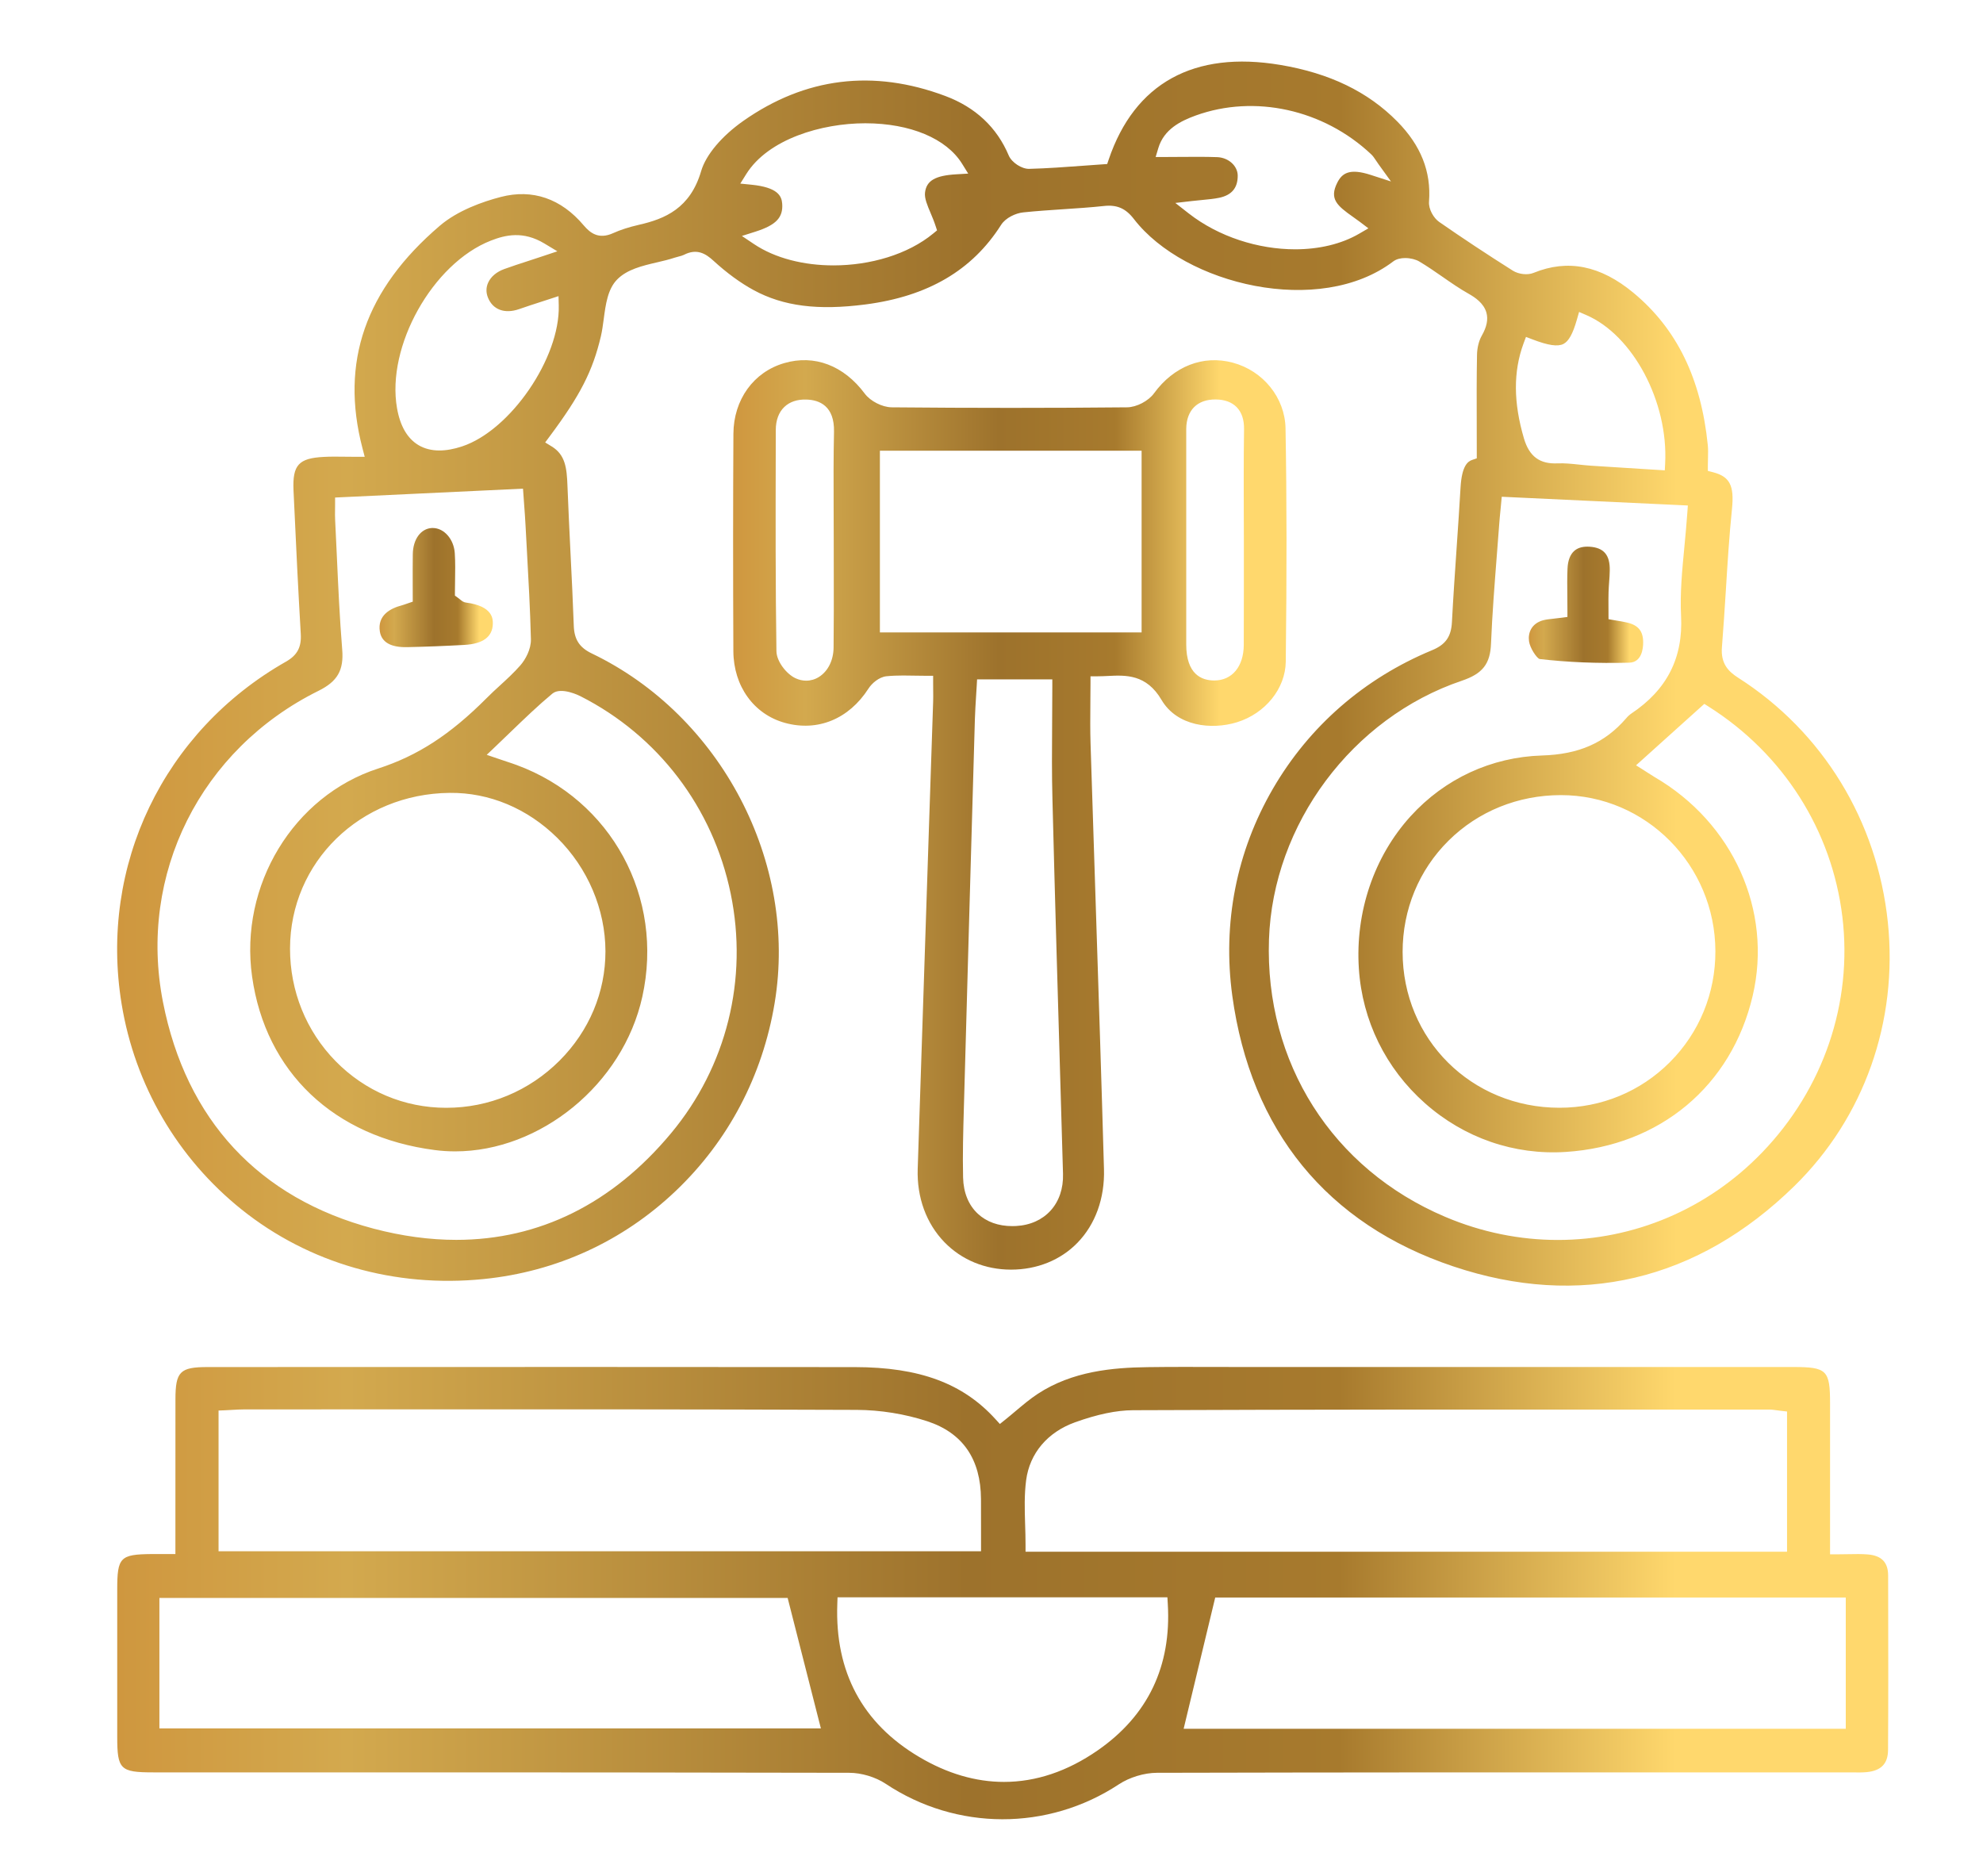 <svg xmlns="http://www.w3.org/2000/svg" xmlns:xlink="http://www.w3.org/1999/xlink" id="Layer_1" x="0px" y="0px" viewBox="0 0 426.44 403.46" style="enable-background:new 0 0 426.44 403.46;" xml:space="preserve"><linearGradient id="SVGID_1_" gradientUnits="userSpaceOnUse" x1="25.193" y1="144.858" x2="406.367" y2="144.858">	<stop offset="0" style="stop-color:#CF973F"></stop>	<stop offset="0.13" style="stop-color:#D3A94E"></stop>	<stop offset="0.48" style="stop-color:#9D722C"></stop>	<stop offset="0.69" style="stop-color:#A77A2D"></stop>	<stop offset="0.88" style="stop-color:#FFD86D"></stop></linearGradient><path style="fill:url(#SVGID_1_);" d="M312.52,272.32c27.15,9.11,52.52,3.13,73.37-17.29c14.98-14.68,22.3-35.34,20.09-56.69 c-2.27-21.82-14-40.99-32.19-52.6l0,0c-2-1.28-3.8-2.96-3.49-6.6c0.33-4.09,0.59-8.28,0.85-12.32c0.35-5.7,0.72-11.6,1.31-17.39 c0.51-5.02-0.47-6.94-4.07-7.88l-1.12-0.29v-1.16c0-0.56,0.01-1.1,0.03-1.61c0.02-1.02,0.05-1.9-0.04-2.75 c-1.43-14.32-6.66-25.04-15.98-32.77c-7.1-5.89-14.12-7.29-21.47-4.3c-1.27,0.53-3.2,0.33-4.48-0.47 c-5.68-3.59-10.86-7.02-15.84-10.48c-1.16-0.81-2.31-2.71-2.18-4.37c0.49-6.44-1.75-12.08-6.83-17.23 c-6.31-6.4-14.54-10.38-25.15-12.16c-18.58-3.12-31.34,3.92-36.91,20.36l-0.32,0.95l-1,0.07c-1.39,0.09-2.79,0.2-4.19,0.3 c-3.79,0.28-7.7,0.57-11.59,0.67c-1.58,0.04-3.74-1.35-4.39-2.87c-2.56-6.07-7.16-10.38-13.67-12.81 c-15.47-5.79-30.08-3.99-43.4,5.36c-4.67,3.28-8.06,7.32-9.08,10.8c-2.34,8.01-7.79,10.28-13.34,11.54c-2.21,0.51-4.04,1.1-5.58,1.8 c-3.12,1.42-4.95-0.04-6.32-1.65c-4.87-5.79-11.03-7.9-17.84-6.13c-3.86,1-9.28,2.9-13.14,6.21c-16,13.68-21.44,29.31-16.62,47.79 l0.49,1.88h-1.94c-0.83,0-1.62-0.01-2.38-0.02c-1.56-0.02-3.03-0.04-4.46,0.04c-5.43,0.27-6.77,1.75-6.53,7.2 c0.54,12.08,1.04,21.88,1.56,30.87c0.17,2.85-0.75,4.57-3.17,5.95c-26.34,14.97-40.22,43.86-35.36,73.59 c2.85,17.47,12.01,33.17,25.8,44.22c14.46,11.58,32.95,16.89,52.08,14.96c15.65-1.58,29.92-8.13,41.27-18.93 c11.32-10.77,18.69-24.76,21.29-40.45c5.01-30.2-11.53-61.81-39.34-75.15c-2.64-1.27-3.76-3-3.86-5.96 c-0.18-5.11-0.44-10.32-0.69-15.35c-0.24-4.84-0.48-9.85-0.67-14.78c-0.14-3.8-0.46-6.63-3.39-8.42l-1.4-0.86l0.98-1.32 c6.57-8.81,9.24-14.04,11-21.51c0.27-1.14,0.43-2.38,0.61-3.69c0.42-3.16,0.85-6.43,2.87-8.5c2.13-2.19,5.43-2.97,8.62-3.71 c1.33-0.31,2.58-0.61,3.73-0.99c0.3-0.1,0.59-0.17,0.88-0.25c0.42-0.11,0.82-0.21,1.12-0.36c2.81-1.46,4.73-0.26,6.38,1.26 c2.91,2.66,5.83,4.79,8.67,6.33c6.38,3.45,13.78,4.39,23.99,3.07c13.44-1.74,22.98-7.33,29.18-17.09c0.97-1.55,3.18-2.55,4.77-2.71 c2.87-0.3,5.79-0.49,8.62-0.68c2.86-0.19,5.82-0.38,8.7-0.69c2.84-0.32,4.72,0.5,6.5,2.82c10.93,14.15,39.94,21.1,55.75,9.1 c0.68-0.52,1.62-0.73,2.57-0.73c1.14,0,2.28,0.3,3,0.72c1.76,1.04,3.44,2.21,5.07,3.34c1.8,1.25,3.67,2.55,5.58,3.62 c1.37,0.77,3.25,2.03,3.82,4.05c0.41,1.46,0.08,3.09-1,4.97c-0.62,1.09-0.99,2.59-1.02,4.12c-0.09,4.93-0.08,9.83-0.06,15.02 c0.01,2.02,0.01,4.06,0.01,6.16v1.07l-1.02,0.35c-0.93,0.32-2.2,1.28-2.47,5.91c-0.25,4.27-0.54,8.61-0.83,12.8 c-0.36,5.29-0.74,10.75-1.02,16.12c-0.16,3.18-1.37,4.89-4.32,6.1c-14.54,6.03-26.36,16.31-34.17,29.75 c-7.85,13.51-10.87,28.9-8.75,44.51C268.96,243.09,285.39,263.22,312.52,272.32z M118.78,149.16L118.78,149.16 c1.88-1.55,5.87,0.46,6.04,0.55c16.71,8.48,28.49,23.95,32.31,42.44c3.8,18.41-0.87,37.2-12.82,51.54 c-12.63,15.17-28.37,22.92-46.17,22.93c-5.74,0-11.68-0.8-17.82-2.42c-24.66-6.53-40.31-23.39-45.28-48.75 c-5.37-27.43,8.07-54.32,33.46-66.9c4.08-2.02,5.46-4.43,5.09-8.89c-0.55-6.75-0.86-13.61-1.16-20.24c-0.12-2.53-0.23-5.07-0.36-7.6 c-0.04-0.72-0.03-1.42-0.02-2.22c0-0.37,0.01-0.76,0.01-1.18v-1.43l40.41-1.91l0.24,3.35c0.12,1.57,0.23,3.11,0.31,4.64 c0.09,1.72,0.19,3.45,0.28,5.17c0.35,6.28,0.71,12.78,0.87,19.2c0.06,2.18-1.19,4.4-2.27,5.64c-1.38,1.57-2.92,2.99-4.41,4.35 c-0.96,0.88-1.95,1.78-2.86,2.71c-7.83,7.85-14.8,12.37-23.32,15.13c-18.21,5.9-29.86,25.12-27.1,44.72 c2.9,20.56,17.6,34.52,39.31,37.32c1.45,0.19,2.91,0.28,4.37,0.28c18.23,0,36.06-14.34,40.24-33.25 c4.73-21.37-6.64-42.32-27.02-49.83c-0.64-0.24-1.3-0.45-2.13-0.73c-0.56-0.18-1.19-0.4-1.96-0.66l-2.35-0.8l1.8-1.71 c1.14-1.08,2.24-2.15,3.32-3.19C112.83,154.49,115.7,151.72,118.78,149.16z M119.82,180.15c6.58,6.5,10.36,15.39,10.38,24.41 c0.01,8.78-3.49,17.13-9.86,23.51c-6.54,6.54-15.19,10.15-24.36,10.15c-0.01,0-0.02,0-0.04,0c-9,0-17.44-3.57-23.78-10.04 c-6.32-6.46-9.8-15.06-9.79-24.21c0.02-18.59,15.1-33.29,34.34-33.47C105.21,170.4,113.42,173.84,119.82,180.15z M99.38,95.99 c-1.78,0.59-3.41,0.88-4.9,0.88c-1.7,0-3.21-0.39-4.5-1.16c-2.38-1.43-3.93-4.09-4.6-7.93c-2.34-13.29,7.66-31.14,20.18-36.04 c3.14-1.23,6.96-2.12,11.51,0.62l2.79,1.68l-3.08,1.03c-1.14,0.38-2.19,0.72-3.19,1.05c-1.88,0.61-3.51,1.14-5.13,1.73 c-1.67,0.6-2.91,1.65-3.49,2.95c-0.46,1.02-0.47,2.13-0.03,3.21c1.05,2.6,3.61,3.54,6.7,2.46c1.63-0.57,3.27-1.1,4.94-1.64 l3.53-1.15l0.05,2.01C120.45,76.96,109.78,92.54,99.38,95.99z M205.69,37.48c-4.58,0.26-6.47,1.37-6.77,3.95 c-0.14,1.2,0.5,2.73,1.19,4.35c0.37,0.89,0.76,1.8,1.08,2.79l0.32,0.97l-0.79,0.65c-5.47,4.53-13.58,6.88-21.48,6.88 c-6.32,0-12.51-1.5-17.12-4.6l-2.58-1.73l2.96-0.94c4.38-1.4,5.93-3.02,5.71-6c-0.12-1.7-1-3.51-6.61-4.08l-2.4-0.24l1.28-2.05 c4.73-7.55,16.24-10.92,25.57-10.92c0.03,0,0.05,0,0.08,0c9.62,0.02,17.38,3.27,20.75,8.68l1.33,2.14L205.69,37.48z M294.76,37.61 c-4.53-1.47-6.14-0.39-7.18,1.67c-1.77,3.51-0.04,4.95,3.42,7.39c0.5,0.35,1,0.71,1.48,1.07l1.79,1.36l-1.94,1.13 c-3.9,2.28-8.73,3.38-13.81,3.38c-7.92,0-16.42-2.67-22.88-7.71l-2.89-2.26l3.65-0.42c0.77-0.09,1.48-0.16,2.15-0.22 c1.36-0.13,2.53-0.24,3.63-0.47c2.69-0.56,3.99-2.11,3.99-4.74c0-2.12-1.99-3.91-4.42-4c-2.53-0.09-5.04-0.07-7.7-0.05 c-1.16,0.01-2.33,0.02-3.51,0.02h-2.02l0.58-1.93c1.22-4.04,4.76-5.8,8.06-7c12.65-4.56,27.44-1.3,37.68,8.32 c0.42,0.39,0.71,0.83,1.05,1.34c0.16,0.24,0.34,0.51,0.56,0.82l2.68,3.71L294.76,37.61z M327.63,73.87l0.53-1.42l1.42,0.54 c3.36,1.29,5.4,1.59,6.62,0.98c1.14-0.57,2.04-2.19,2.91-5.25l0.47-1.64l1.57,0.68c10.02,4.33,17.62,18.63,16.94,31.87l-0.08,1.51 l-5.16-0.32c-3.58-0.22-7.16-0.44-10.75-0.68c-0.85-0.06-1.71-0.15-2.57-0.24c-1.59-0.17-3.1-0.32-4.58-0.26 c-3.82,0.18-6.07-1.47-7.22-5.34C325.45,86.58,325.41,79.9,327.63,73.87z M272.89,202.04c0.84-24.8,17.89-47.69,41.48-55.66 c4.46-1.51,6.1-3.6,6.27-7.99c0.26-6.3,0.76-12.69,1.24-18.86c0.18-2.34,0.37-4.69,0.54-7.03c0.06-0.86,0.15-1.73,0.25-2.74 l0.28-2.94l40.02,1.88l-0.11,1.53c-0.17,2.44-0.4,4.85-0.62,7.18c-0.5,5.22-0.98,10.15-0.73,15.05c0.46,9.02-3.04,15.88-10.71,20.99 c-0.37,0.25-0.75,0.6-1.12,1.04c-4.56,5.27-10.14,7.73-18.09,7.97c-10.87,0.34-20.9,4.98-28.25,13.07 c-7.85,8.64-11.91,20.58-11.12,32.74c0.72,11.19,5.77,21.48,14.21,28.96c8.44,7.48,19.2,11.2,30.29,10.48 c20.25-1.31,35.66-14.19,40.2-33.61c4.27-18.29-4.22-37.18-21.13-47.02c-0.41-0.24-0.79-0.49-1.25-0.79 c-0.3-0.2-0.64-0.41-1.03-0.66l-1.68-1.06l1.48-1.33c2.88-2.59,5.67-5.1,8.41-7.57l4.79-4.31l0.96,0.61 c16.02,10.13,26.49,26.6,28.73,45.19c2.23,18.49-4.05,36.96-17.25,50.66h0c-11.85,12.3-27.69,18.82-43.94,18.82 c-8.13,0-16.36-1.63-24.24-4.98C286.5,251.36,272,228.51,272.89,202.04z M368.89,204.53c0.03,9.05-3.45,17.53-9.79,23.88 c-6.31,6.32-14.73,9.8-23.72,9.8c-0.01,0-0.02,0-0.04,0c-18.9-0.01-33.71-14.73-33.71-33.52c0-9.11,3.51-17.61,9.88-23.92 c6.37-6.31,14.94-9.78,24.13-9.79c0.01,0,0.02,0,0.04,0C353.94,170.98,368.84,186.02,368.89,204.53z"></path><linearGradient id="SVGID_2_" gradientUnits="userSpaceOnUse" x1="25.204" y1="342.576" x2="406.06" y2="342.576">	<stop offset="0" style="stop-color:#CF973F"></stop>	<stop offset="0.13" style="stop-color:#D3A94E"></stop>	<stop offset="0.48" style="stop-color:#9D722C"></stop>	<stop offset="0.69" style="stop-color:#A77A2D"></stop>	<stop offset="0.88" style="stop-color:#FFD86D"></stop></linearGradient><path style="fill:url(#SVGID_2_);" d="M37.72,332.68v1.5h-5.13c-6.76,0.07-7.38,0.71-7.38,7.61c-0.01,10.57-0.01,21.14,0,31.71 c0,6.99,0.65,7.63,7.75,7.63l24.67,0c8.08,0,16.22,0,24.39,0c33.25,0,67.13,0.01,100.58,0.09c2.66,0,5.68,0.91,7.88,2.37 c15.2,10.12,34.87,10.16,50.11,0.12c2.31-1.52,5.46-2.48,8.22-2.49c40.16-0.1,80.99-0.1,120.48-0.09l28.39,0 c0.33,0,0.66,0,0.99,0.01c0.95,0.01,1.85,0.02,2.73-0.06c3.13-0.3,4.6-1.81,4.62-4.77c0.07-10.61,0.05-21.4,0.03-31.83l-0.01-5.65 c0-2.84-1.37-4.29-4.3-4.56c-1.35-0.12-2.79-0.09-4.3-0.06c-0.77,0.02-1.56,0.03-2.39,0.03h-1.5v-32.41c0-7.21-0.67-7.87-7.99-7.87 H268.02c-2.07,0-4.14-0.01-6.2-0.01c-4.93-0.01-10.03-0.03-15.04,0.04c-7.49,0.1-16.15,0.85-23.61,5.74 c-1.65,1.08-3.16,2.36-4.77,3.71c-0.75,0.63-1.5,1.27-2.28,1.89l-1.1,0.88l-0.95-1.04c-7-7.71-16.33-11.17-30.23-11.19 c-37.11-0.04-74.85-0.03-111.35-0.02l-27.84,0.01c-5.95,0-6.92,0.98-6.92,6.97C37.72,311.36,37.72,321.78,37.72,332.68z  M396.93,343.53v28.22H254.54l6.79-28.22H396.93z M220.67,318.29c0.76-5.77,4.59-10.31,10.51-12.44c4.82-1.73,8.9-2.58,12.48-2.6 c37.66-0.16,75.94-0.15,112.97-0.14l23.79,0c0.6,0,1.14,0.08,1.73,0.16c0.26,0.04,0.53,0.08,0.82,0.11l1.33,0.15v30.15H220.54v-1.5 c0-1.48-0.04-2.95-0.09-4.37C220.35,324.52,220.26,321.42,220.67,318.29z M251.05,343.5l0.08,1.41c0.8,13.39-4.27,23.99-15.06,31.48 c-6.52,4.53-13.31,6.79-20.16,6.79c-6.08,0-12.22-1.79-18.25-5.37c-12.21-7.23-18.13-18.29-17.6-32.88l0.05-1.45H251.05z M47,303.32 l1.44-0.06c0.52-0.02,1.02-0.05,1.5-0.08c0.88-0.05,1.71-0.1,2.55-0.1l25.6-0.01c34.78-0.02,70.75-0.03,106.13,0.11 c5.11,0.02,10.36,0.87,15.18,2.44c7.63,2.5,11.52,8.14,11.56,16.76c0.02,2.31,0.01,4.63,0.01,7.14l0,4.06H47V303.32z M169.38,343.62 l0.29,1.13c2.15,8.46,4.25,16.7,6.38,25.05l0.48,1.87H34.28v-28.05H169.38z"></path><linearGradient id="SVGID_3_" gradientUnits="userSpaceOnUse" x1="157.646" y1="175.224" x2="276.666" y2="175.224">	<stop offset="0" style="stop-color:#CF973F"></stop>	<stop offset="0.13" style="stop-color:#D3A94E"></stop>	<stop offset="0.48" style="stop-color:#9D722C"></stop>	<stop offset="0.69" style="stop-color:#A77A2D"></stop>	<stop offset="0.88" style="stop-color:#FFD86D"></stop></linearGradient><path style="fill:url(#SVGID_3_);" d="M249.78,150.5c3.34,5.69,10.74,6.49,16.2,4.82c6.11-1.88,10.44-7.23,10.52-13.02 c0.23-18.81,0.22-35.23-0.05-50.2c-0.12-6.54-4.78-12.35-11.33-14.11c-6.36-1.71-12.7,0.75-16.96,6.6c-1.21,1.65-3.74,2.97-5.76,3 c-16.31,0.16-33.35,0.16-50.66,0c-2.02-0.03-4.56-1.32-5.77-2.94c-4.51-6.06-10.83-8.46-17.31-6.57 c-6.61,1.91-10.9,7.88-10.94,15.19c-0.08,14.45-0.09,29.75-0.01,46.76c0.04,7.52,4.4,13.58,11.11,15.42 c7.03,1.93,13.73-0.83,17.93-7.36c0.75-1.17,2.28-2.49,3.87-2.67c1.21-0.12,2.41-0.16,3.63-0.16c0.78,0,1.56,0.01,2.36,0.03 c0.83,0.01,1.68,0.03,2.56,0.03h1.5v1.5c0,0.64,0,1.2,0.01,1.7c0.01,0.92,0.02,1.66-0.01,2.41l-0.93,27.9 c-0.81,24.19-1.61,48.37-2.39,72.56c-0.19,6.11,1.84,11.69,5.74,15.72c3.69,3.81,8.77,5.91,14.32,5.91c0.01,0,0.01,0,0.02,0 c5.58,0,10.66-2.05,14.28-5.78c3.85-3.96,5.88-9.58,5.7-15.81c-0.54-19.14-1.18-38.6-1.79-57.42c-0.37-11.38-0.75-22.77-1.1-34.15 c-0.09-2.86-0.06-5.66-0.04-8.62c0.01-1.42,0.03-2.85,0.03-4.31v-1.5h1.5c0.75,0,1.49-0.04,2.21-0.07 C242.1,145.16,246.52,144.96,249.78,150.5z M255.1,92.19c0.05-3.98,2.38-6.33,6.34-6.29c1.94,0.02,3.45,0.58,4.51,1.66 c1.08,1.11,1.61,2.7,1.58,4.75c-0.05,3.29-0.07,6.68-0.07,10.38c0,2.19,0.01,4.39,0.01,6.58c0.01,2.2,0.02,4.4,0.02,6.6v0 c-0.01,2.53,0,5.06,0,7.59l0,3.8c0,3.81,0,7.62-0.02,11.42c-0.02,4.65-2.51,7.65-6.34,7.65c-2.75,0-6.03-1.34-6.03-7.75 c-0.01-9.97,0-19.93,0-29.89L255.1,92.19z M179.27,109.04c0.01,2.2,0.02,4.39,0.02,6.59v0c0,2.62,0,5.24,0.01,7.86 c0.01,5.16,0.02,10.5-0.04,15.75c-0.02,2.73-1.19,5.09-3.13,6.32c-0.85,0.54-1.8,0.81-2.76,0.81c-0.77,0-1.54-0.17-2.29-0.52 c-1.92-0.89-4.08-3.58-4.11-5.84c-0.21-14.12-0.18-28.48-0.15-42.36l0.01-5.21c0.01-2.07,0.63-3.77,1.82-4.91 c1.15-1.12,2.8-1.68,4.78-1.61c2.77,0.08,6.05,1.36,5.92,6.95C179.23,98.23,179.25,103.72,179.27,109.04z M218.49,263.64 c-0.27,0.01-0.54,0.02-0.81,0.02c-2.97,0-5.5-0.9-7.38-2.64c-2.01-1.86-3.11-4.56-3.19-7.8c-0.12-5.01,0.03-10.09,0.17-15.01 l0.07-2.46c0.74-27.06,1.52-54.12,2.3-81.18c0.05-1.59,0.15-3.15,0.25-4.79c0.05-0.74,0.09-1.5,0.14-2.27l0.08-1.42h16.18v1.5 c0,2.63-0.02,5.23-0.04,7.83c-0.04,5.7-0.08,11.09,0.07,16.59c0.55,21.88,1.21,44.11,1.84,65.62l0.43,14.79 C228.79,258.8,224.72,263.31,218.49,263.64z M189.22,136V96.92h56.28V136H189.22z"></path><linearGradient id="SVGID_4_" gradientUnits="userSpaceOnUse" x1="81.62" y1="126.348" x2="105.995" y2="126.348">	<stop offset="0" style="stop-color:#CF973F"></stop>	<stop offset="0.13" style="stop-color:#D3A94E"></stop>	<stop offset="0.48" style="stop-color:#9D722C"></stop>	<stop offset="0.69" style="stop-color:#A77A2D"></stop>	<stop offset="0.88" style="stop-color:#FFD86D"></stop></linearGradient><path style="fill:url(#SVGID_4_);" d="M81.69,135.82c0.38,2.29,2.38,3.43,5.88,3.34c4.08-0.09,8.22-0.25,12.3-0.48 c4-0.22,6.05-1.75,6.11-4.54v0c0.02-0.94,0.09-3.8-5.75-4.56c-0.52-0.05-0.89-0.35-1.21-0.61c-0.14-0.11-0.32-0.26-0.57-0.44 l-0.62-0.45v-0.77c0-0.78,0.01-1.6,0.03-2.44c0.03-1.93,0.07-3.93-0.06-5.92c-0.2-3.02-2.31-5.41-4.74-5.41c-0.06,0-0.11,0-0.17,0 c-2.39,0.11-4.09,2.43-4.12,5.66c-0.03,2.04-0.02,4.08-0.02,6.21l0.01,3.97l-1.28,0.44c-0.47,0.16-0.8,0.28-1.13,0.37 C83.92,130.83,81.13,132.34,81.69,135.82z"></path><linearGradient id="SVGID_5_" gradientUnits="userSpaceOnUse" x1="328.766" y1="130.041" x2="353.361" y2="130.041">	<stop offset="0" style="stop-color:#CF973F"></stop>	<stop offset="0.13" style="stop-color:#D3A94E"></stop>	<stop offset="0.48" style="stop-color:#9D722C"></stop>	<stop offset="0.69" style="stop-color:#A77A2D"></stop>	<stop offset="0.88" style="stop-color:#FFD86D"></stop></linearGradient><path style="fill:url(#SVGID_5_);" d="M353.36,138.16c0-2.44-1.04-3.72-3.47-4.29c-0.65-0.15-1.34-0.27-2.01-0.38l-1.97-0.34 l-0.01-2.77c-0.01-1.09-0.01-2.07,0.02-3.06c0.02-0.74,0.08-1.47,0.13-2.21c0.06-0.8,0.12-1.6,0.13-2.41 c0.07-3.36-1.28-4.95-4.38-5.14c-0.16-0.01-0.31-0.01-0.46-0.01c-1.18,0-2.13,0.31-2.82,0.93c-0.86,0.77-1.36,2.08-1.43,3.78 c-0.09,1.95-0.06,3.93-0.04,6.01c0.01,1,0.02,2.02,0.02,3.08v1.32l-1.3,0.17c-0.64,0.08-1.21,0.14-1.71,0.2 c-0.91,0.1-1.57,0.17-2.18,0.33c-2.61,0.71-3.3,2.78-3.07,4.49c0.19,1.49,1.64,3.64,2.27,3.85c5.91,0.7,12.43,0.97,19.32,0.79 C353.07,142.4,353.36,139.44,353.36,138.16z"></path></svg>